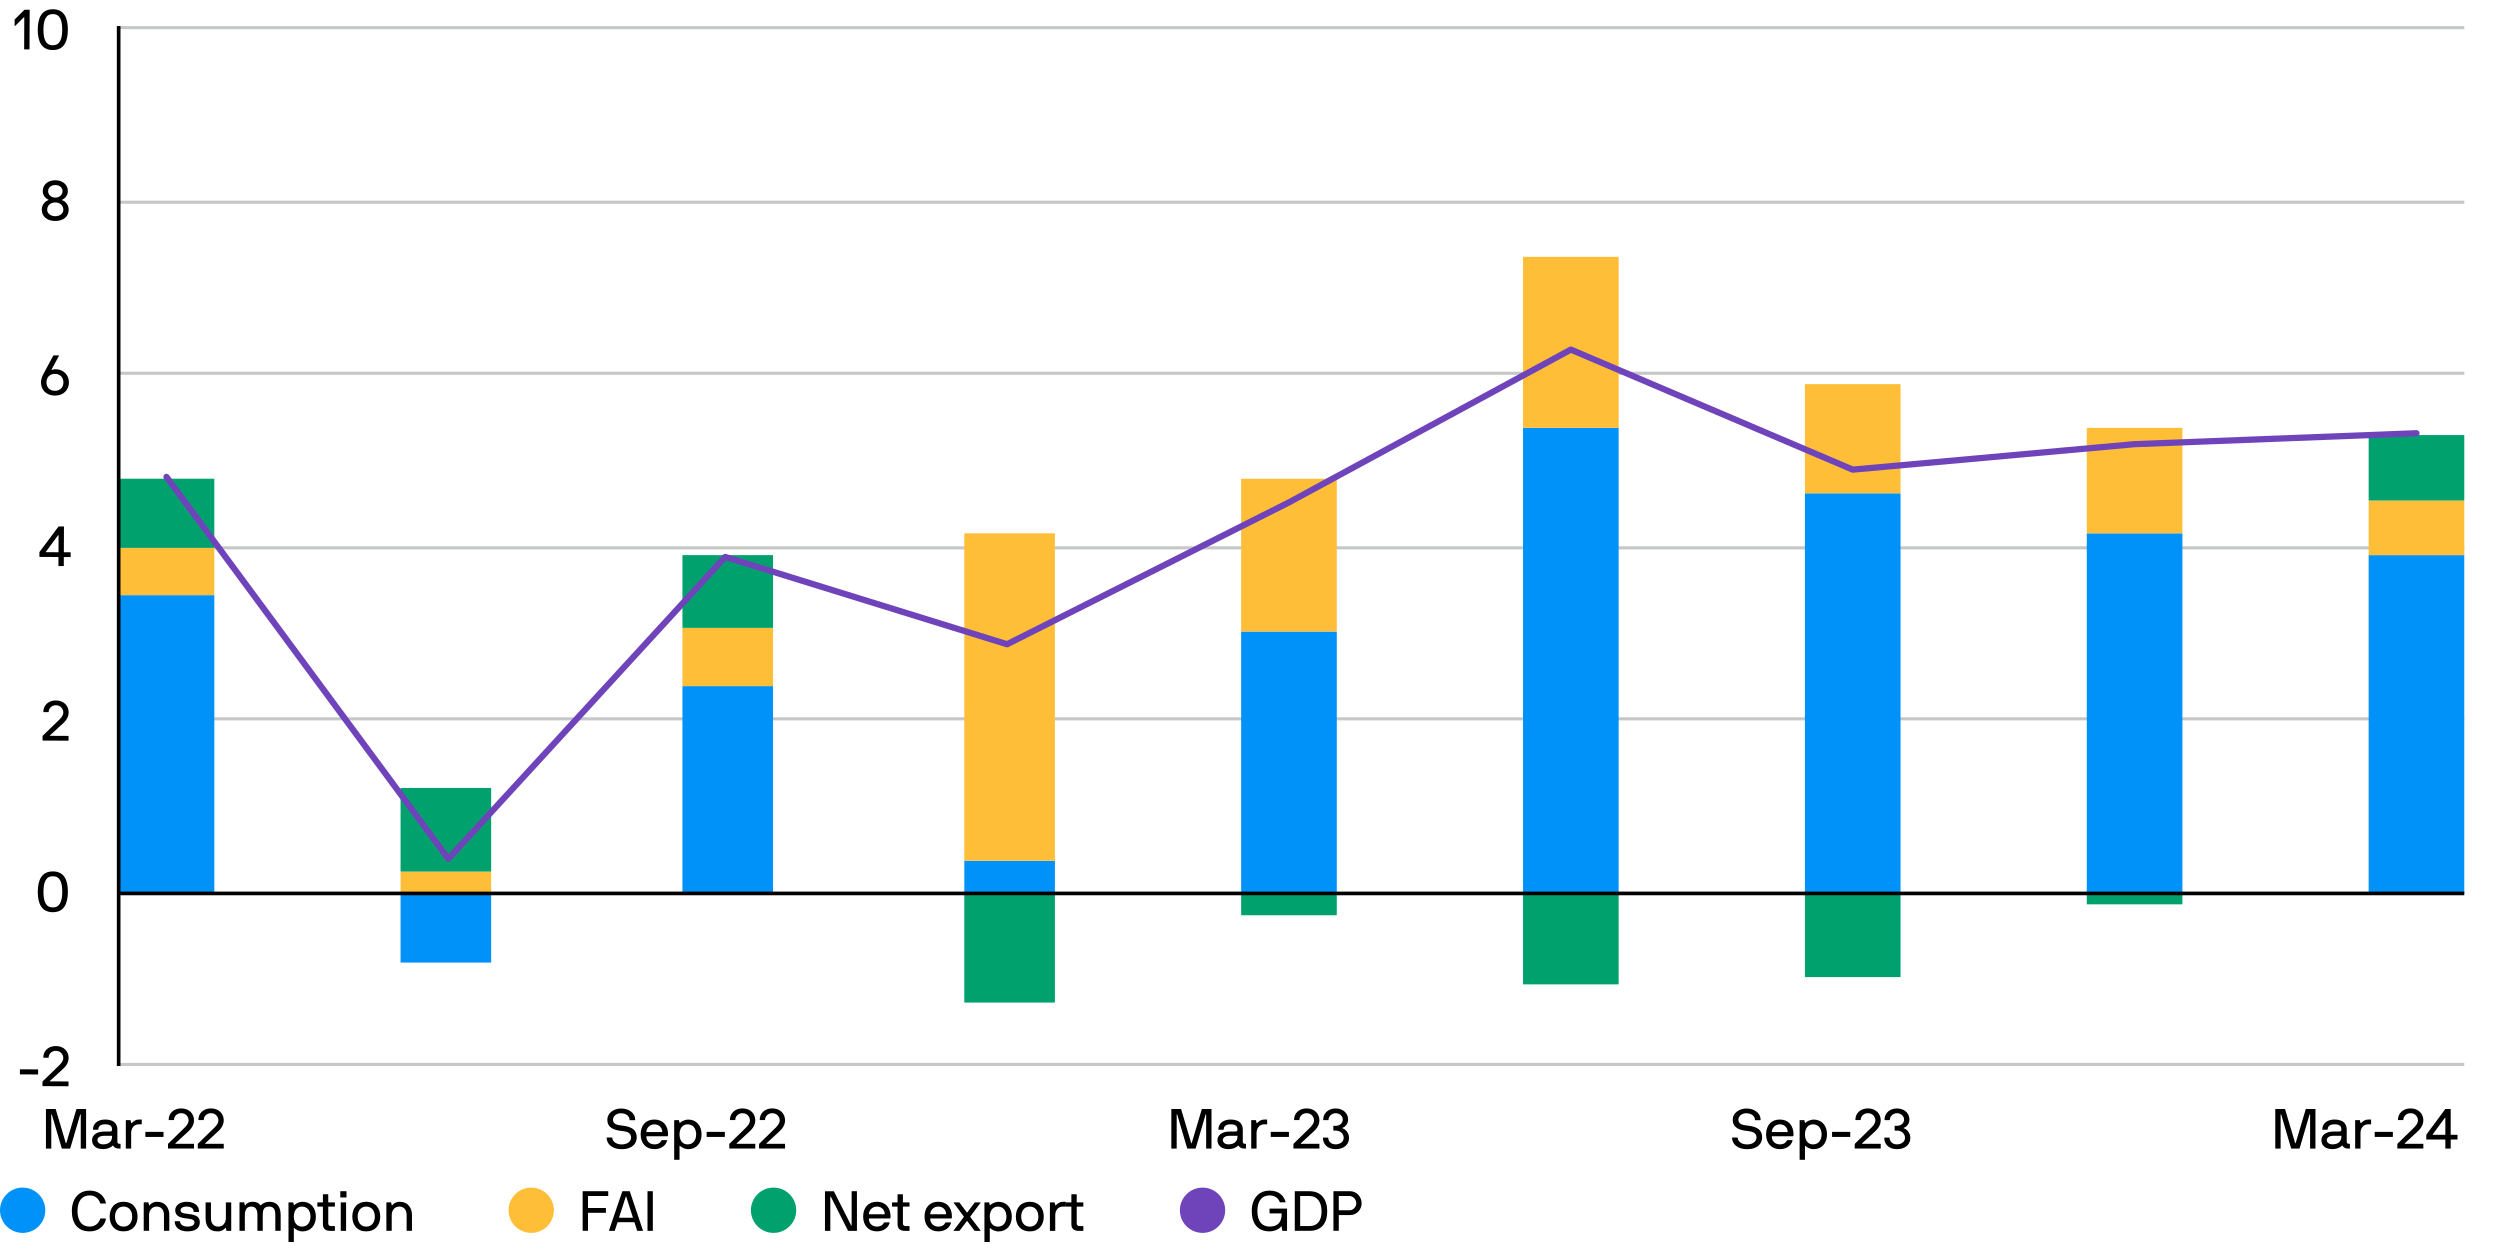 <?xml version="1.0" encoding="UTF-8"?>
<svg id="Layer_1" data-name="Layer 1" xmlns="http://www.w3.org/2000/svg" viewBox="0 0 800 400">
  <g>
    <path d="m32.2,389.9h1.58c.05,0,.09.02.09.09,0,1.19-1.42,4.05-5.19,4.05-3.96,0-5.69-2.7-5.69-6.52s2.09-6.52,5.69-6.52c3.92,0,5.19,3.06,5.19,4.05,0,.07-.04.09-.09.09h-1.58c-.05,0-.11-.04-.13-.09-.27-.77-1.01-2.52-3.38-2.52-2.52,0-3.89,1.87-3.89,4.99s1.37,4.99,3.89,4.99c2.16,0,3.1-1.57,3.38-2.52.02-.07.07-.09.13-.09Z"/>
    <path d="m39.55,394.04c-2.83,0-4.46-1.93-4.46-4.74s1.64-4.74,4.46-4.74,4.47,1.93,4.47,4.74-1.66,4.74-4.47,4.74Zm0-7.94c-1.71,0-2.75,1.33-2.75,3.21s1.04,3.21,2.75,3.21,2.75-1.33,2.75-3.21-1.03-3.21-2.75-3.21Z"/>
    <path d="m47.43,384.75c.05,0,.07.04.09.09l.18.81c.02.11.16.07.2.02.36-.54,1.15-1.1,2.36-1.1,2.61,0,3.92,1.91,3.92,4.25v4.95c0,.05-.04.09-.09.09h-1.53c-.05,0-.09-.04-.09-.09v-4.95c0-1.37-.61-2.72-2.39-2.72-1.51,0-2.38,1.31-2.38,2.72v4.95c0,.05-.04.09-.09.09h-1.53c-.05,0-.09-.04-.09-.09v-8.93c0-.05.04-.09.09-.09h1.35Z"/>
    <path d="m62.06,387.83c-.05,0-.09-.04-.09-.09,0-.99-.79-1.64-2.25-1.64-1.35,0-1.94.59-1.94,1.15,0,1.03,1.3,1.04,2.2,1.17,1.8.25,3.96.41,3.96,2.72,0,2.05-1.71,2.9-3.96,2.9-2.74,0-4.07-1.44-4.07-3.17,0-.05.04-.09.09-.09h1.51c.05,0,.11.04.11.09,0,.9.92,1.64,2.36,1.64.92,0,2.25-.2,2.25-1.37,0-1.03-1.5-1.1-2.25-1.19-1.73-.2-3.91-.47-3.91-2.7,0-1.48,1.42-2.68,3.66-2.68s3.96,1.04,3.96,3.17c0,.05-.02.09-.07.09h-1.55Z"/>
    <path d="m72.54,393.87c-.05,0-.07-.04-.09-.09l-.18-.81c-.04-.11-.16-.07-.2-.02-.32.47-1.21,1.1-2.36,1.1-2.97,0-3.92-1.91-3.92-4.25v-4.95c0-.05.04-.09.09-.09h1.53c.05,0,.09.04.09.09v4.95c0,1.37.61,2.72,2.4,2.72,1.51,0,2.38-1.31,2.38-2.72v-4.95c0-.05.04-.09.09-.09h1.53c.05,0,.09.04.09.09v8.93c0,.05-.04.09-.09.09h-1.35Z"/>
    <path d="m78.08,384.75c.05,0,.07.04.09.09l.18.81c.04.11.18.07.22,0,.32-.65,1.26-1.08,2.14-1.08,1.26,0,1.95.27,2.61,1.08.07.09.13.09.22,0,.68-.79,1.85-1.08,2.72-1.08,2.34,0,3.55,1.55,3.55,4.25v4.95c0,.05-.04.09-.09.09h-1.53c-.05,0-.09-.04-.09-.09v-4.95c0-1.37-.23-2.72-2.02-2.72s-2,1.31-2,2.72v4.95s-.02.05-.04.07c-.02.02-.04.02-.05.02h-1.55s-.05-.02-.05-.04c-.02-.02-.02-.04-.02-.05v-4.95c0-1.41-.31-2.72-2.02-2.72-1.51,0-2,1.31-2,2.72v4.95c0,.05-.04.09-.09.09h-1.53c-.05,0-.09-.04-.09-.09v-8.93c0-.05.04-.09.09-.09h1.35Z"/>
    <path d="m93.76,384.75c.05,0,.07.04.09.09l.18.74c.04.11.14.07.18.02.47-.52,1.67-1.03,2.58-1.03,2.63,0,4.29,1.93,4.29,4.74s-1.66,4.74-4.29,4.74c-1.26,0-2.36-.77-2.58-1.03-.09-.11-.18-.04-.18.04v4.29c0,.05-.04.09-.09.09h-1.53c-.05,0-.09-.04-.09-.09v-12.5c0-.05.04-.09.09-.09h1.35Zm2.85,1.35c-1.64,0-2.58,1.33-2.58,3.21s.94,3.21,2.58,3.21c1.73,0,2.75-1.33,2.75-3.21s-1.03-3.21-2.75-3.21Z"/>
    <path d="m107.17,393.78c0,.05-.04.09-.09.09h-1.39c-1.5,0-2.36-.65-2.36-2.12v-5.54c0-.05-.04-.09-.09-.09h-1.6c-.05,0-.09-.04-.09-.09v-1.17c0-.05.04-.09.09-.09h1.6c.05,0,.09-.04.09-.09v-2.43c0-.05.04-.09.09-.09h1.53c.05,0,.09.04.09.09v2.43c0,.05.04.09.09.09h1.94c.05,0,.09.04.09.09v1.17c0,.05-.04.09-.09.09h-1.94c-.05,0-.09.04-.09.09v5.24c0,.56.25.9.97.9h1.06c.05,0,.09.04.09.09v1.35Z"/>
    <path d="m108.99,383.19c-.05,0-.09-.04-.09-.09v-1.82c0-.05.04-.09.09-.09h1.8c.05,0,.09.04.09.09v1.82c0,.05-.04.09-.09.09h-1.8Zm1.76,10.59c0,.05-.04.09-.09.09h-1.53c-.05,0-.09-.04-.09-.09v-8.93c0-.05.04-.09.09-.09h1.53c.05,0,.09.04.09.09v8.93Z"/>
    <path d="m117.2,394.04c-2.83,0-4.46-1.93-4.46-4.74s1.64-4.74,4.46-4.74,4.47,1.93,4.47,4.74-1.66,4.74-4.47,4.74Zm0-7.94c-1.71,0-2.75,1.33-2.75,3.21s1.04,3.21,2.75,3.21,2.75-1.33,2.75-3.21-1.03-3.21-2.75-3.21Z"/>
    <path d="m125.08,384.75c.05,0,.07.04.09.09l.18.81c.02.11.16.07.2.02.36-.54,1.15-1.1,2.36-1.1,2.61,0,3.92,1.91,3.92,4.25v4.95c0,.05-.04.09-.09.09h-1.53c-.05,0-.09-.04-.09-.09v-4.95c0-1.37-.61-2.72-2.39-2.72-1.51,0-2.38,1.31-2.38,2.72v4.95c0,.05-.04.09-.09.09h-1.53c-.05,0-.09-.04-.09-.09v-8.93c0-.05.04-.09.09-.09h1.35Z"/>
  </g>
  <circle cx="7.25" cy="387.28" r="7.25" style="fill: #0092f9;"/>
  <g>
    <path d="m186.45,381.28c0-.05.04-.09.09-.09h8.01c.05,0,.09.04.09.09v1.35c0,.05-.04.09-.09.09h-6.3c-.05,0-.09.04-.09.09v3.67c0,.05.04.09.09.09h5.56c.05,0,.09.04.09.09v1.35c0,.05-.04.09-.09.09h-5.56c-.05,0-.09.04-.09.09v5.58c0,.05-.04.09-.09.09h-1.53c-.05,0-.09-.04-.09-.09v-12.5Z"/>
    <path d="m201.44,381.19c.05,0,.09.04.11.09l4.2,12.5c.02.05-.04.09-.09.09h-1.69c-.05,0-.07-.04-.09-.09l-.83-2.58c-.02-.07-.07-.09-.13-.09h-5.22c-.05,0-.09.04-.11.09l-.85,2.58c-.02.05-.04.09-.09.09h-1.67c-.05,0-.13-.02-.11-.09l4.25-12.5c.02-.05.05-.09.11-.09h2.21Zm1.01,8.48c.05,0,.09-.04.07-.09l-2.11-6.59c-.04-.11-.14-.11-.18,0l-2.12,6.59c-.02.05.02.09.07.09h4.27Z"/>
    <path d="m208.82,381.19c.05,0,.09.04.09.09v12.5c0,.05-.04.09-.09.09h-1.53c-.05,0-.09-.04-.09-.09v-12.5c0-.05.04-.09.09-.09h1.53Z"/>
  </g>
  <circle cx="169.99" cy="387.28" r="7.25" style="fill: #ffbe37;"/>
  <path d="m37.97,8.84h750.6M37.97,64.72h750.6M37.97,119.43h750.6M37.97,175.31h750.6M37.97,230.02h750.6M37.97,340.61h750.6" style="fill: none; stroke: #c5c7c9; stroke-linejoin: round;"/>
  <path d="m757.97,177.64h30.6v108.26h-30.6v-108.26Zm-90.2-6.98h30.6v115.25h-30.6v-115.25Zm-90.2-12.81h30.6v128.05h-30.6v-128.05Zm-90.2-20.95h30.6v149.01h-30.6v-149.01Zm-90.2,65.19h30.6v83.82h-30.6v-83.82Zm-88.59,73.34h28.99v10.48h-28.99v-10.48Zm-90.2-55.88h28.99v66.35h-28.99v-66.35Zm-90.2,88.47h28.99v-22.12h-28.99v22.12Zm-90.2-117.57h30.6v95.46h-30.6v-95.46Z" style="fill: #0092f9;"/>
  <path d="m757.97,160.18h30.6v17.46h-30.6v-17.46Zm-90.2-23.28h30.6v33.76h-30.6v-33.76Zm-90.2-13.97h30.6v34.92h-30.6v-34.92Zm-90.2-40.74h30.6v54.71h-30.6v-54.71Zm-90.2,71.01h30.6v48.89h-30.6v-48.89Zm-88.59,17.46h28.99v104.77h-28.99v-104.77Zm-90.2,30.27h28.99v18.63h-28.99v-18.63Zm-90.2,77.99h28.99v6.98h-28.99v-6.98Zm-90.2-103.61h30.6v15.13h-30.6v-15.13Z" style="fill: #ffbe37;"/>
  <path d="m757.97,139.22h30.6v20.95h-30.6v-20.95Zm-90.2,150.17h30.6v-3.49h-30.6v3.49Zm-90.2,23.28h30.6v-26.77h-30.6v26.77Zm-90.2,2.33h30.6v-29.1h-30.6v29.1Zm-90.2-22.12h30.6v-6.98h-30.6v6.98Zm-88.59,27.94h28.99v-34.92h-28.99v34.92Zm-90.2-143.18h28.99v23.28h-28.99v-23.28Zm-90.2,74.5h28.99v26.77h-28.99v-26.77Zm-90.2-98.95h30.6v22.12h-30.6v-22.12Z" style="fill: #00a16d;"/>
  <line x1="37.97" y1="341.11" x2="37.97" y2="8.34" style="fill: none; stroke: #000; stroke-linejoin: round; stroke-width: 1.17px;"/>
  <line x1="37.97" y1="285.9" x2="788.57" y2="285.9" style="fill: none; stroke: #000; stroke-linejoin: round; stroke-width: 1.17px;"/>
  <polyline points="53.27 152.61 143.47 274.84 232.06 178.22 322.26 206.16 412.47 160.76 502.67 111.87 592.87 150.28 683.07 142.13 773.27 138.64" style="fill: none; stroke: #6f44bb; stroke-linecap: round; stroke-linejoin: round; stroke-width: 2px;"/>
  <g>
    <path d="m6.46,343.8c-.05,0-.09-.04-.09-.09v-1.44c0-.05.04-.09.1-.09l5.64.03c.05,0,.09.04.09.09v1.44c0,.05-.04.09-.1.09l-5.64-.03Z"/>
    <path d="m13.61,346.23c0-.11.02-.18.07-.23l5.03-4.86c.4-.38,1.56-1.45,1.54-2.57-.01-.94-.69-2.29-2.39-2.3-1.37,0-2.29,1.02-2.29,2.11,0,.05-.04.09-.09.09h-1.53c-.05,0-.09-.04-.09-.1,0-2.16,1.71-3.65,4.01-3.64,2.59.01,4.1,1.75,4.09,3.83,0,1.84-1.35,3.11-2.02,3.7l-3.98,3.64s-.04.14.07.14l5.8.03c.05,0,.09.04.09.09v1.35c0,.05-.04.09-.1.09l-8.14-.04c-.05,0-.09-.04-.09-.09v-1.26Z"/>
  </g>
  <path d="m16.89,291.91c-3.64-.02-4.81-2.85-4.8-6.56.02-3.71,1.22-6.51,4.85-6.5,3.64.02,4.79,2.83,4.78,6.54-.02,3.71-1.2,6.53-4.84,6.51Zm.05-11.52c-2.21,0-3.02,1.79-3.03,4.97-.01,3.17.77,5.01,2.98,5.02,2.2,0,3.01-1.82,3.03-4.99.01-3.19-.79-4.99-2.98-5Z"/>
  <path d="m13.62,235.64c0-.11.02-.18.07-.23l5.03-4.86c.4-.38,1.56-1.45,1.54-2.57-.01-.94-.69-2.29-2.38-2.3-1.37,0-2.29,1.02-2.3,2.11,0,.05-.04.09-.09.09h-1.53c-.05,0-.09-.04-.09-.1,0-2.16,1.71-3.65,4.01-3.64,2.59.01,4.1,1.75,4.09,3.84,0,1.84-1.35,3.11-2.01,3.7l-3.98,3.64s-.04.14.07.14l5.8.03c.05,0,.09.04.09.09v1.35c0,.05-.04.09-.1.09l-8.14-.04c-.05,0-.09-.04-.09-.09v-1.26Z"/>
  <path d="m20.38,168.47c.05,0,.09.04.09.09l-.04,8.07c0,.05.04.09.09.09h2c.05,0,.09.05.09.1v1.35c0,.05-.04.09-.1.09h-2c-.05,0-.09.03-.09.08v2.72c-.01.05-.05.09-.1.09h-1.53c-.05,0-.09-.04-.09-.1v-2.72c.01-.05-.02-.09-.08-.09l-5.92-.03c-.05,0-.09-.04-.09-.09v-1.26c0-.18.04-.23.06-.27l6.01-8.04c.05-.09.13-.09.18-.09h1.51Zm-5.71,8.1c-.04.05.02.13.09.13l3.87.02c.05,0,.09-.04.09-.09l.02-5.29c0-.09-.13-.09-.18-.02l-3.89,5.26Z"/>
  <path d="m16.49,118.27c-.04.07.04.15.11.11.05-.04.59-.23,1.17-.23,2.45.01,4.3,1.77,4.29,4.23-.01,2.34-1.69,4.22-4.5,4.21-2.81-.01-4.46-1.91-4.45-4.25,0-.67.24-1.69.79-2.7l3.14-5.82c.04-.07.09-.09.14-.09h1.62c.09,0,.11.06.07.13l-2.38,4.4Zm1.09,1.37c-1.82,0-2.71,1.28-2.71,2.71,0,1.44.87,2.7,2.69,2.71,1.82,0,2.72-1.25,2.73-2.69,0-1.42-.89-2.72-2.71-2.73Z"/>
  <path d="m13.37,67.1c0-1.96,1.47-2.86,2.08-3.05.11-.02.11-.16,0-.18-.41-.13-1.78-1.03-1.77-2.73,0-2.03,1.64-3.47,4.03-3.46s4.01,1.46,4,3.49c0,1.69-1.38,2.59-1.79,2.71-.11.02-.11.16,0,.18.61.2,2.07,1.11,2.06,3.07,0,2.11-1.64,3.59-4.32,3.58-2.68-.01-4.3-1.51-4.29-3.62Zm6.9.03c0-1.42-1.12-2.35-2.58-2.35-1.46,0-2.6.91-2.6,2.33,0,1.17,1.11,2.07,2.58,2.08,1.48,0,2.6-.89,2.6-2.06Zm-2.56-7.92c-1.4,0-2.31.87-2.31,1.93,0,1.15.93,2.09,2.3,2.1,1.37,0,2.31-.93,2.31-2.08,0-1.06-.89-1.95-2.3-1.95Z"/>
  <g>
    <path d="m7.77,5.59c0-.07-.11-.11-.16-.05l-2.79,2.78c-.05.05-.14.05-.14-.05v-1.91c0-.09.03-.14.1-.22l2.97-2.94c.05-.05.13-.09.18-.09h1.48c.05,0,.09.04.09.1l-.06,12.5c0,.05-.04.09-.09.09h-1.53c-.05,0-.09-.04-.09-.1l.04-10.1Z"/>
    <path d="m16.88,16.02c-3.64-.02-4.81-2.85-4.8-6.56s1.22-6.51,4.85-6.5c3.64.02,4.79,2.83,4.78,6.54s-1.2,6.53-4.84,6.51Zm.05-11.52c-2.21,0-3.01,1.79-3.03,4.97-.01,3.17.77,5.01,2.98,5.02,2.2,0,3.02-1.82,3.03-4.99.01-3.19-.79-4.99-2.98-5Z"/>
  </g>
  <g>
    <path d="m24.41,354.97c.04-.07.07-.09.13-.09h2.92c.05,0,.09.04.09.09v12.5c0,.05-.04.09-.09.09h-1.53c-.05,0-.09-.04-.09-.09v-10.79c0-.13-.16-.11-.18-.02l-3.17,10.8c-.02.05-.09.09-.14.09h-2.45c-.05,0-.13-.04-.14-.09l-3.17-10.8c-.04-.11-.18-.09-.18.02v10.79c0,.05-.04.09-.09.09h-1.53c-.05,0-.09-.04-.09-.09v-12.5c0-.05.04-.09.09-.09h2.92c.05,0,.09.02.13.09l3.21,10.8c.04.09.14.09.18,0l3.21-10.8Z"/>
    <path d="m38.59,367.46c0,.05-.04.09-.09.09h-.34c-1.03,0-1.67-.34-1.91-.92-.04-.09-.13-.07-.16-.04-.43.43-1.46,1.13-3.12,1.13-2.25,0-3.51-1.17-3.51-2.88,0-1.57,1.39-2.74,3.87-2.74h1.93c.4,0,.59-.34.59-.59,0-.74-.09-1.73-2.23-1.73-1.55,0-2.16.72-2.16,1.64,0,.05-.04.09-.09.09h-1.53c-.05,0-.09-.04-.09-.09,0-2.12,1.84-3.17,3.87-3.17,2.48,0,3.94,1.06,3.94,3.26v3.91c0,.27.22.59.59.59h.34c.05,0,.09.04.09.09v1.35Zm-2.74-3.91c0-.05-.04-.09-.09-.09h-2.43c-1.64,0-2.16.76-2.16,1.39s.63,1.35,1.8,1.35c2.18,0,2.88-1.3,2.88-2.39v-.25Z"/>
    <path d="m44.35,359.79c-1.51,0-2.38,1.31-2.38,2.72v4.95c0,.05-.04.09-.09.09h-1.53c-.05,0-.09-.04-.09-.09v-8.93c0-.05.04-.09.09-.09h1.35c.05,0,.07.04.09.09l.18.81c.04.11.14.07.2.02.61-.61,1.28-1.1,2.18-1.1h.92c.05,0,.09.04.09.09v1.35c0,.05-.04.09-.09.09h-.92Z"/>
    <path d="m46.6,363.81c-.05,0-.09-.04-.09-.09v-1.44c0-.05.04-.09.09-.09h5.64c.05,0,.09.04.09.09v1.44c0,.05-.04.09-.09.09h-5.64Z"/>
    <path d="m53.76,366.2c0-.11.02-.18.07-.23l5-4.88c.4-.38,1.55-1.46,1.53-2.58-.02-.94-.7-2.29-2.39-2.29-1.37,0-2.29,1.03-2.29,2.12,0,.05-.04.09-.09.09h-1.53c-.05,0-.09-.04-.09-.09,0-2.16,1.69-3.65,4-3.65,2.59,0,4.11,1.73,4.11,3.82,0,1.84-1.33,3.12-2,3.71l-3.96,3.65s-.04.14.07.14h5.8c.05,0,.09.04.09.09v1.35c0,.05-.04.09-.09.09h-8.14c-.05,0-.09-.04-.09-.09v-1.26Z"/>
    <path d="m63.29,366.2c0-.11.02-.18.07-.23l5-4.88c.4-.38,1.55-1.46,1.53-2.58-.02-.94-.7-2.29-2.4-2.29-1.37,0-2.29,1.03-2.29,2.12,0,.05-.04.09-.09.09h-1.53c-.05,0-.09-.04-.09-.09,0-2.16,1.69-3.65,4-3.65,2.59,0,4.11,1.73,4.11,3.82,0,1.84-1.33,3.12-2,3.71l-3.96,3.65s-.04.14.07.14h5.8c.05,0,.09.04.09.09v1.35c0,.05-.04.09-.09.09h-8.14c-.05,0-.09-.04-.09-.09v-1.26Z"/>
  </g>
  <g>
    <path d="m198.74,356.23c-1.42,0-2.59.88-2.59,2.09,0,1.48,1.55,1.71,2.79,1.85,2.36.27,4.81.83,4.81,3.82,0,1.8-1.31,3.75-4.81,3.75-3.12,0-4.81-1.71-4.81-3.65,0-.05.04-.09.09-.09h1.6c.05,0,.11.05.11.11,0,.9.97,2.11,3.01,2.11,1.91,0,3.01-1.03,3.01-2.21,0-1.62-1.44-1.94-3.01-2.11-2.02-.22-4.59-.77-4.59-3.56,0-2.3,2.2-3.62,4.39-3.62s4.52,1.19,4.52,3.65c0,.05-.04.09-.09.09h-1.62c-.05,0-.09-.04-.09-.09,0-1.21-1.12-2.12-2.72-2.12Z"/>
    <path d="m206.92,363.61c-.05,0-.09.04-.09.09,0,1.31.95,2.5,2.56,2.5,1.28,0,1.91-.54,2.29-1.26.04-.07.07-.09.13-.09h1.6c.05,0,.11.02.09.09-.47,1.76-2.07,2.79-4.11,2.79-2.7,0-4.38-1.93-4.38-4.74s1.58-4.74,4.38-4.74,4.39,1.93,4.39,4.74c0,.18-.02.36-.05.5-.02.05-.07.11-.13.11h-6.68Zm2.47-3.82c-1.75,0-2.56,1.53-2.56,2.38,0,.05.05.09.09.09h4.9c.05,0,.09-.04.09-.09,0-1.03-.74-2.38-2.52-2.38Z"/>
    <path d="m217.18,358.44c.05,0,.07.04.09.09l.18.74c.04.11.14.07.18.02.47-.52,1.67-1.03,2.58-1.03,2.63,0,4.29,1.93,4.29,4.74s-1.66,4.74-4.29,4.74c-1.26,0-2.36-.77-2.58-1.03-.09-.11-.18-.04-.18.04v4.29c0,.05-.04.09-.09.09h-1.53c-.05,0-.09-.04-.09-.09v-12.5c0-.05.04-.09.09-.09h1.35Zm2.84,1.35c-1.64,0-2.57,1.33-2.57,3.21s.94,3.21,2.57,3.21c1.73,0,2.75-1.33,2.75-3.21s-1.03-3.21-2.75-3.21Z"/>
    <path d="m226.22,363.81c-.05,0-.09-.04-.09-.09v-1.44c0-.05.04-.09.09-.09h5.64c.05,0,.09.04.09.09v1.44c0,.05-.04.09-.09.09h-5.64Z"/>
    <path d="m233.38,366.2c0-.11.02-.18.07-.23l5-4.88c.4-.38,1.55-1.46,1.53-2.58-.02-.94-.7-2.29-2.4-2.29-1.37,0-2.29,1.03-2.29,2.12,0,.05-.04.09-.09.09h-1.53c-.05,0-.09-.04-.09-.09,0-2.16,1.69-3.65,4-3.65,2.59,0,4.11,1.73,4.11,3.82,0,1.84-1.33,3.12-2,3.71l-3.96,3.65s-.04.14.07.14h5.8c.05,0,.09.04.09.09v1.35c0,.05-.04.09-.09.09h-8.14c-.05,0-.09-.04-.09-.09v-1.26Z"/>
    <path d="m242.91,366.2c0-.11.02-.18.07-.23l5-4.88c.4-.38,1.55-1.46,1.53-2.58-.02-.94-.7-2.29-2.4-2.29-1.37,0-2.29,1.03-2.29,2.12,0,.05-.04.09-.09.09h-1.53c-.05,0-.09-.04-.09-.09,0-2.16,1.69-3.65,4-3.65,2.59,0,4.11,1.73,4.11,3.82,0,1.84-1.33,3.12-2,3.71l-3.96,3.65s-.04.14.07.14h5.8c.05,0,.09.04.09.09v1.35c0,.05-.04.09-.09.09h-8.14c-.05,0-.09-.04-.09-.09v-1.26Z"/>
  </g>
  <g>
    <path d="m384.54,354.97c.04-.07.07-.09.13-.09h2.92c.05,0,.09.04.09.09v12.5c0,.05-.04.09-.09.09h-1.53c-.05,0-.09-.04-.09-.09v-10.79c0-.13-.16-.11-.18-.02l-3.17,10.8c-.02.05-.09.09-.14.09h-2.45c-.05,0-.13-.04-.14-.09l-3.17-10.8c-.04-.11-.18-.09-.18.02v10.79c0,.05-.04.09-.09.09h-1.53c-.05,0-.09-.04-.09-.09v-12.5c0-.05.04-.09.09-.09h2.92c.05,0,.09.02.13.09l3.21,10.8c.04.09.14.09.18,0l3.21-10.8Z"/>
    <path d="m398.72,367.46c0,.05-.04.09-.09.09h-.34c-1.03,0-1.67-.34-1.91-.92-.04-.09-.13-.07-.16-.04-.43.43-1.46,1.13-3.12,1.13-2.25,0-3.51-1.17-3.51-2.88,0-1.57,1.39-2.74,3.87-2.74h1.93c.4,0,.59-.34.59-.59,0-.74-.09-1.73-2.23-1.73-1.55,0-2.16.72-2.16,1.64,0,.05-.04.09-.09.09h-1.53c-.05,0-.09-.04-.09-.09,0-2.12,1.84-3.17,3.87-3.17,2.48,0,3.94,1.06,3.94,3.26v3.91c0,.27.22.59.59.59h.34c.05,0,.09.04.09.09v1.35Zm-2.74-3.91c0-.05-.04-.09-.09-.09h-2.43c-1.64,0-2.16.76-2.16,1.39s.63,1.35,1.8,1.35c2.18,0,2.88-1.3,2.88-2.39v-.25Z"/>
    <path d="m404.48,359.79c-1.51,0-2.38,1.31-2.38,2.72v4.95c0,.05-.04.09-.09.09h-1.53c-.05,0-.09-.04-.09-.09v-8.93c0-.05.04-.09.09-.09h1.35c.05,0,.07.04.09.09l.18.81c.04.11.14.07.2.02.61-.61,1.28-1.1,2.18-1.1h.92c.05,0,.09.04.09.09v1.35c0,.05-.04.09-.09.09h-.92Z"/>
    <path d="m406.73,363.81c-.05,0-.09-.04-.09-.09v-1.44c0-.05.04-.09.09-.09h5.64c.05,0,.09.04.09.09v1.44c0,.05-.04.09-.09.09h-5.64Z"/>
    <path d="m413.89,366.2c0-.11.02-.18.07-.23l5-4.88c.4-.38,1.55-1.46,1.53-2.58-.02-.94-.7-2.29-2.39-2.29-1.37,0-2.29,1.03-2.29,2.12,0,.05-.04.09-.09.09h-1.53c-.05,0-.09-.04-.09-.09,0-2.16,1.69-3.65,4-3.65,2.59,0,4.11,1.73,4.11,3.82,0,1.84-1.33,3.12-2,3.71l-3.96,3.65s-.04.14.07.14h5.8c.05,0,.09.04.09.09v1.35c0,.05-.04.09-.09.09h-8.14c-.05,0-.09-.04-.09-.09v-1.26Z"/>
    <path d="m426.66,360.35c0-.05.04-.09.09-.09h.63c1.37,0,2.3-.85,2.3-2,0-1.06-.9-2.03-2.3-2.03-1.31.02-2.27,1.08-2.25,2.12,0,.05-.04.09-.09.09h-1.53c-.05,0-.09-.04-.09-.09-.02-2.11,1.66-3.64,3.96-3.65,2.39,0,4.02,1.53,4.02,3.56,0,1.69-1.37,2.54-1.78,2.63-.11.02-.11.16,0,.18.63.14,2.07,1.19,2.07,3.06,0,2.11-1.62,3.6-4.3,3.6s-4.05-1.67-4.05-3.6c0-.05.04-.09.09-.09h1.53c.05,0,.09.04.09.09,0,.97.76,2.07,2.34,2.07,1.48,0,2.59-.9,2.59-2.07,0-1.42-1.13-2.34-2.59-2.34h-.63c-.05,0-.09-.04-.09-.09v-1.35Z"/>
  </g>
  <g>
    <path d="m558.87,356.23c-1.42,0-2.59.88-2.59,2.09,0,1.48,1.55,1.71,2.79,1.85,2.36.27,4.81.83,4.81,3.82,0,1.8-1.31,3.75-4.81,3.75-3.12,0-4.81-1.71-4.81-3.65,0-.05.04-.09.09-.09h1.6c.05,0,.11.05.11.11,0,.9.97,2.11,3.01,2.11,1.91,0,3.01-1.03,3.01-2.21,0-1.62-1.44-1.94-3.01-2.11-2.02-.22-4.59-.77-4.59-3.56,0-2.3,2.2-3.62,4.39-3.62s4.52,1.19,4.52,3.65c0,.05-.04.09-.09.09h-1.62c-.05,0-.09-.04-.09-.09,0-1.21-1.12-2.12-2.72-2.12Z"/>
    <path d="m567.06,363.61c-.05,0-.09.04-.09.09,0,1.31.95,2.5,2.56,2.5,1.28,0,1.91-.54,2.29-1.26.04-.07.07-.09.13-.09h1.6c.05,0,.11.02.09.09-.47,1.76-2.07,2.79-4.11,2.79-2.7,0-4.38-1.93-4.38-4.74s1.58-4.74,4.38-4.74,4.39,1.93,4.39,4.74c0,.18-.02.36-.05.5-.02.05-.07.11-.13.11h-6.68Zm2.47-3.82c-1.75,0-2.56,1.53-2.56,2.38,0,.05.05.09.09.09h4.9c.05,0,.09-.04.09-.09,0-1.03-.74-2.38-2.52-2.38Z"/>
    <path d="m577.32,358.44c.05,0,.07.04.09.09l.18.74c.04.11.14.07.18.02.47-.52,1.67-1.03,2.58-1.03,2.63,0,4.29,1.93,4.29,4.74s-1.66,4.74-4.29,4.74c-1.26,0-2.36-.77-2.58-1.03-.09-.11-.18-.04-.18.04v4.29c0,.05-.04.09-.09.09h-1.53c-.05,0-.09-.04-.09-.09v-12.5c0-.05.04-.09.09-.09h1.35Zm2.84,1.35c-1.64,0-2.57,1.33-2.57,3.21s.94,3.21,2.57,3.21c1.73,0,2.75-1.33,2.75-3.21s-1.03-3.21-2.75-3.21Z"/>
    <path d="m586.35,363.81c-.05,0-.09-.04-.09-.09v-1.44c0-.05.04-.09.09-.09h5.64c.05,0,.09.04.09.09v1.44c0,.05-.04.09-.09.09h-5.64Z"/>
    <path d="m593.52,366.2c0-.11.02-.18.07-.23l5-4.88c.4-.38,1.55-1.46,1.53-2.58-.02-.94-.7-2.29-2.4-2.29-1.37,0-2.29,1.03-2.29,2.12,0,.05-.04.09-.09.09h-1.53c-.05,0-.09-.04-.09-.09,0-2.16,1.69-3.65,4-3.65,2.59,0,4.11,1.73,4.11,3.82,0,1.84-1.33,3.12-2,3.71l-3.96,3.65s-.04.14.07.14h5.8c.05,0,.09.04.09.09v1.35c0,.05-.04.09-.09.09h-8.14c-.05,0-.09-.04-.09-.09v-1.26Z"/>
    <path d="m606.28,360.35c0-.05.04-.09.09-.09h.63c1.37,0,2.3-.85,2.3-2,0-1.06-.9-2.03-2.3-2.03-1.31.02-2.27,1.08-2.25,2.12,0,.05-.04.09-.09.09h-1.53c-.05,0-.09-.04-.09-.09-.02-2.11,1.66-3.64,3.96-3.65,2.39,0,4.02,1.53,4.02,3.56,0,1.69-1.37,2.54-1.78,2.63-.11.02-.11.16,0,.18.63.14,2.07,1.19,2.07,3.06,0,2.11-1.62,3.6-4.3,3.6s-4.05-1.67-4.05-3.6c0-.05.04-.09.09-.09h1.53c.05,0,.09.04.09.09,0,.97.76,2.07,2.34,2.07,1.48,0,2.59-.9,2.59-2.07,0-1.42-1.13-2.34-2.59-2.34h-.63c-.05,0-.09-.04-.09-.09v-1.35Z"/>
  </g>
  <g>
    <path d="m737.8,354.97c.04-.07.07-.09.13-.09h2.92c.05,0,.09.04.09.09v12.5c0,.05-.04.09-.09.09h-1.53c-.05,0-.09-.04-.09-.09v-10.79c0-.13-.16-.11-.18-.02l-3.17,10.8c-.02.05-.09.09-.14.09h-2.45c-.05,0-.13-.04-.14-.09l-3.17-10.8c-.04-.11-.18-.09-.18.02v10.79c0,.05-.04.09-.09.09h-1.53c-.05,0-.09-.04-.09-.09v-12.5c0-.05.04-.09.09-.09h2.92c.05,0,.09.02.13.09l3.21,10.8c.04.09.14.09.18,0l3.21-10.8Z"/>
    <path d="m751.98,367.46c0,.05-.04.09-.09.09h-.34c-1.03,0-1.67-.34-1.91-.92-.04-.09-.13-.07-.16-.04-.43.43-1.46,1.13-3.12,1.13-2.25,0-3.51-1.17-3.51-2.88,0-1.57,1.39-2.74,3.87-2.74h1.93c.4,0,.59-.34.59-.59,0-.74-.09-1.73-2.23-1.73-1.55,0-2.16.72-2.16,1.64,0,.05-.04.09-.09.09h-1.53c-.05,0-.09-.04-.09-.09,0-2.12,1.84-3.17,3.87-3.17,2.48,0,3.94,1.06,3.94,3.26v3.91c0,.27.22.59.59.59h.34c.05,0,.09.04.09.09v1.35Zm-2.74-3.91c0-.05-.04-.09-.09-.09h-2.43c-1.64,0-2.16.76-2.16,1.39s.63,1.35,1.8,1.35c2.18,0,2.88-1.3,2.88-2.39v-.25Z"/>
    <path d="m757.74,359.79c-1.51,0-2.38,1.31-2.38,2.72v4.95c0,.05-.04.09-.09.09h-1.53c-.05,0-.09-.04-.09-.09v-8.93c0-.05.04-.09.09-.09h1.35c.05,0,.07.04.09.09l.18.81c.04.11.14.07.2.02.61-.61,1.28-1.1,2.18-1.1h.92c.05,0,.09.04.09.09v1.35c0,.05-.04.09-.09.09h-.92Z"/>
    <path d="m759.99,363.81c-.05,0-.09-.04-.09-.09v-1.44c0-.05.04-.09.09-.09h5.64c.05,0,.09.04.09.09v1.44c0,.05-.04.09-.09.09h-5.64Z"/>
    <path d="m767.15,366.2c0-.11.02-.18.07-.23l5-4.88c.4-.38,1.55-1.46,1.53-2.58-.02-.94-.7-2.29-2.39-2.29-1.37,0-2.29,1.03-2.29,2.12,0,.05-.04.09-.09.09h-1.53c-.05,0-.09-.04-.09-.09,0-2.16,1.69-3.65,4-3.65,2.59,0,4.11,1.73,4.11,3.82,0,1.84-1.33,3.12-2,3.71l-3.96,3.65s-.04.14.07.14h5.8c.05,0,.09.04.09.09v1.35c0,.05-.04.09-.09.09h-8.14c-.05,0-.09-.04-.09-.09v-1.26Z"/>
    <path d="m784.13,354.88c.05,0,.09.04.09.09v8.07c0,.05.04.09.09.09h2c.05,0,.09.04.09.09v1.35c0,.05-.04.09-.09.09h-2c-.05,0-.09.04-.09.09v2.72c0,.05-.04.09-.09.09h-1.53c-.05,0-.09-.04-.09-.09v-2.72c0-.05-.04-.09-.09-.09h-5.92c-.05,0-.09-.04-.09-.09v-1.26c0-.18.04-.23.05-.27l5.98-8.07c.05-.09.13-.09.18-.09h1.51Zm-5.67,8.12c-.04.05.02.13.09.13h3.87c.05,0,.09-.04.09-.09v-5.29c0-.09-.13-.09-.18-.02l-3.87,5.28Z"/>
  </g>
  <g>
    <path d="m274.13,381.19c.05,0,.09.04.09.09v12.5c0,.05-.04.09-.09.09h-2.65c-.05,0-.11-.04-.14-.09l-5.46-10.82c-.04-.07-.18-.07-.18.04v10.79c0,.05-.04.09-.09.09h-1.53c-.05,0-.09-.04-.09-.09v-12.5c0-.05.04-.09.09-.09h2.67c.05,0,.09.02.13.09l5.46,10.8c.05.11.18.09.18-.02v-10.79c0-.05.04-.09.09-.09h1.53Z"/>
    <path d="m278.12,389.92c-.05,0-.09.04-.09.09,0,1.31.95,2.5,2.56,2.5,1.28,0,1.91-.54,2.29-1.26.04-.07.07-.09.13-.09h1.6c.05,0,.11.02.09.09-.47,1.76-2.07,2.79-4.11,2.79-2.7,0-4.38-1.93-4.38-4.74s1.58-4.74,4.38-4.74,4.39,1.93,4.39,4.74c0,.18-.02.36-.05.5-.02.05-.07.11-.13.11h-6.68Zm2.47-3.82c-1.75,0-2.56,1.53-2.56,2.38,0,.05.05.09.09.09h4.9c.05,0,.09-.04.09-.09,0-1.03-.74-2.38-2.52-2.38Z"/>
    <path d="m291.06,393.78c0,.05-.04.09-.09.09h-1.39c-1.5,0-2.36-.65-2.36-2.12v-5.54c0-.05-.04-.09-.09-.09h-1.6c-.05,0-.09-.04-.09-.09v-1.17c0-.05.04-.09.09-.09h1.6c.05,0,.09-.04.09-.09v-2.43c0-.05.04-.09.09-.09h1.53c.05,0,.09.04.09.09v2.43c0,.05.04.09.09.09h1.94c.05,0,.09.04.09.09v1.17c0,.05-.04.09-.09.09h-1.94c-.05,0-.09.04-.09.09v5.24c0,.56.25.9.97.9h1.06c.05,0,.09.04.09.09v1.35Z"/>
    <path d="m297.76,389.92c-.05,0-.09.04-.09.09,0,1.31.95,2.5,2.56,2.5,1.28,0,1.91-.54,2.29-1.26.04-.07.07-.09.13-.09h1.6c.05,0,.11.02.09.09-.47,1.76-2.07,2.79-4.11,2.79-2.7,0-4.38-1.93-4.38-4.74s1.58-4.74,4.38-4.74,4.39,1.93,4.39,4.74c0,.18-.02.36-.05.5-.02.05-.07.11-.13.11h-6.68Zm2.47-3.82c-1.75,0-2.56,1.53-2.56,2.38,0,.05.05.09.09.09h4.9c.05,0,.09-.04.09-.09,0-1.03-.74-2.38-2.52-2.38Z"/>
    <path d="m311.94,393.87c-.05,0-.11-.04-.14-.09l-2.27-3.03c-.05-.05-.09-.05-.14,0l-2.29,3.03c-.05.07-.09.09-.14.09h-1.78c-.05,0-.07-.05-.04-.09l3.26-4.32c.04-.05.04-.13,0-.18l-3.26-4.43c-.04-.05-.02-.09.04-.09h1.73c.05,0,.09.02.14.09l2.32,3.11c.05.07.13.07.18,0l2.32-3.11c.04-.05.09-.09.14-.09h1.73c.05,0,.09.04.05.09l-3.29,4.43c-.04.05-.04.13,0,.18l3.29,4.32s.02.09-.04.09h-1.82Z"/>
    <path d="m316.46,384.76c.05,0,.07.04.09.09l.18.74c.04.11.14.07.18.02.47-.52,1.67-1.03,2.58-1.03,2.63,0,4.29,1.93,4.29,4.74s-1.66,4.74-4.29,4.74c-1.26,0-2.36-.77-2.58-1.03-.09-.11-.18-.04-.18.04v4.29c0,.05-.04.09-.09.09h-1.53c-.05,0-.09-.04-.09-.09v-12.5c0-.05.04-.09.09-.09h1.35Zm2.85,1.35c-1.64,0-2.58,1.33-2.58,3.21s.94,3.21,2.58,3.21c1.73,0,2.75-1.33,2.75-3.21s-1.03-3.21-2.75-3.21Z"/>
    <path d="m329.53,394.05c-2.83,0-4.46-1.93-4.46-4.74s1.64-4.74,4.46-4.74,4.47,1.93,4.47,4.74-1.66,4.74-4.47,4.74Zm0-7.94c-1.71,0-2.75,1.33-2.75,3.21s1.04,3.21,2.75,3.21,2.75-1.33,2.75-3.21-1.03-3.21-2.75-3.21Z"/>
    <path d="m340.06,386.11c-1.51,0-2.38,1.31-2.38,2.72v4.95c0,.05-.04.09-.09.09h-1.53c-.05,0-.09-.04-.09-.09v-8.93c0-.05.04-.09.09-.09h1.35c.05,0,.07.04.09.09l.18.81c.04.11.14.07.2.02.61-.61,1.28-1.1,2.18-1.1h.92c.05,0,.09.04.09.09v1.35c0,.05-.04.09-.09.09h-.92Z"/>
    <path d="m346.68,393.78c0,.05-.04.09-.09.09h-1.39c-1.5,0-2.36-.65-2.36-2.12v-5.54c0-.05-.04-.09-.09-.09h-1.6c-.05,0-.09-.04-.09-.09v-1.17c0-.05.04-.09.09-.09h1.6c.05,0,.09-.04.09-.09v-2.43c0-.05.04-.09.09-.09h1.53c.05,0,.09.04.09.09v2.43c0,.05.04.09.09.09h1.94c.05,0,.09.04.09.09v1.17c0,.05-.04.09-.09.09h-1.94c-.05,0-.09.04-.09.09v5.24c0,.56.25.9.97.9h1.06c.05,0,.09.04.09.09v1.35Z"/>
  </g>
  <circle cx="247.54" cy="387.28" r="7.25" style="fill: #00a16d;"/>
  <g>
    <path d="m411.85,393.78c0,.05-.04.09-.09.09h-1.31c-.05,0-.11-.02-.13-.11l-.18-1.26c0-.07-.11-.11-.16-.04-.56.76-2.07,1.58-3.73,1.58-3.96,0-5.69-2.7-5.69-6.52s2.09-6.52,5.69-6.52c3.22,0,4.63,1.82,5.15,3.65.02.07-.04.09-.09.09h-1.67c-.05,0-.09-.02-.11-.09-.54-1.4-1.76-2.12-3.28-2.12-2.52,0-3.89,1.87-3.89,4.99s1.37,4.99,3.89,4.99,3.89-1.24,3.89-4.14c0-.05-.04-.09-.09-.09h-3.71c-.05,0-.09-.04-.09-.09v-1.35c0-.05.04-.09.09-.09h5.42c.05,0,.09.04.09.09v6.93Z"/>
    <path d="m414.42,393.87c-.05,0-.09-.04-.09-.09v-12.5c0-.05.04-.09.09-.09h4.65c3.78.02,5.64,2.68,5.64,6.46s-1.85,6.21-5.64,6.21h-4.65Zm4.65-1.53c2.41,0,3.83-1.62,3.83-4.68s-1.42-4.93-3.83-4.93h-2.93c-.05,0-.09.04-.09.09v9.44c0,.05.04.09.09.09h2.93Z"/>
    <path d="m426.7,381.28c0-.05.04-.09.09-.09h5.26c1.98,0,3.67,1.71,3.67,3.85s-1.69,3.78-3.67,3.78h-3.55c-.05,0-.09.04-.09.09v4.86c0,.05-.04.09-.09.09h-1.53c-.05,0-.09-.04-.09-.09v-12.5Zm1.8,1.44c-.05,0-.09.04-.09.09v4.39c0,.05.04.09.09.09h3.33c1.13,0,2.18-1.01,2.18-2.25s-1.04-2.32-2.18-2.32h-3.33Z"/>
  </g>
  <circle cx="384.81" cy="387.28" r="7.25" style="fill: #6f44bb;"/>
</svg>